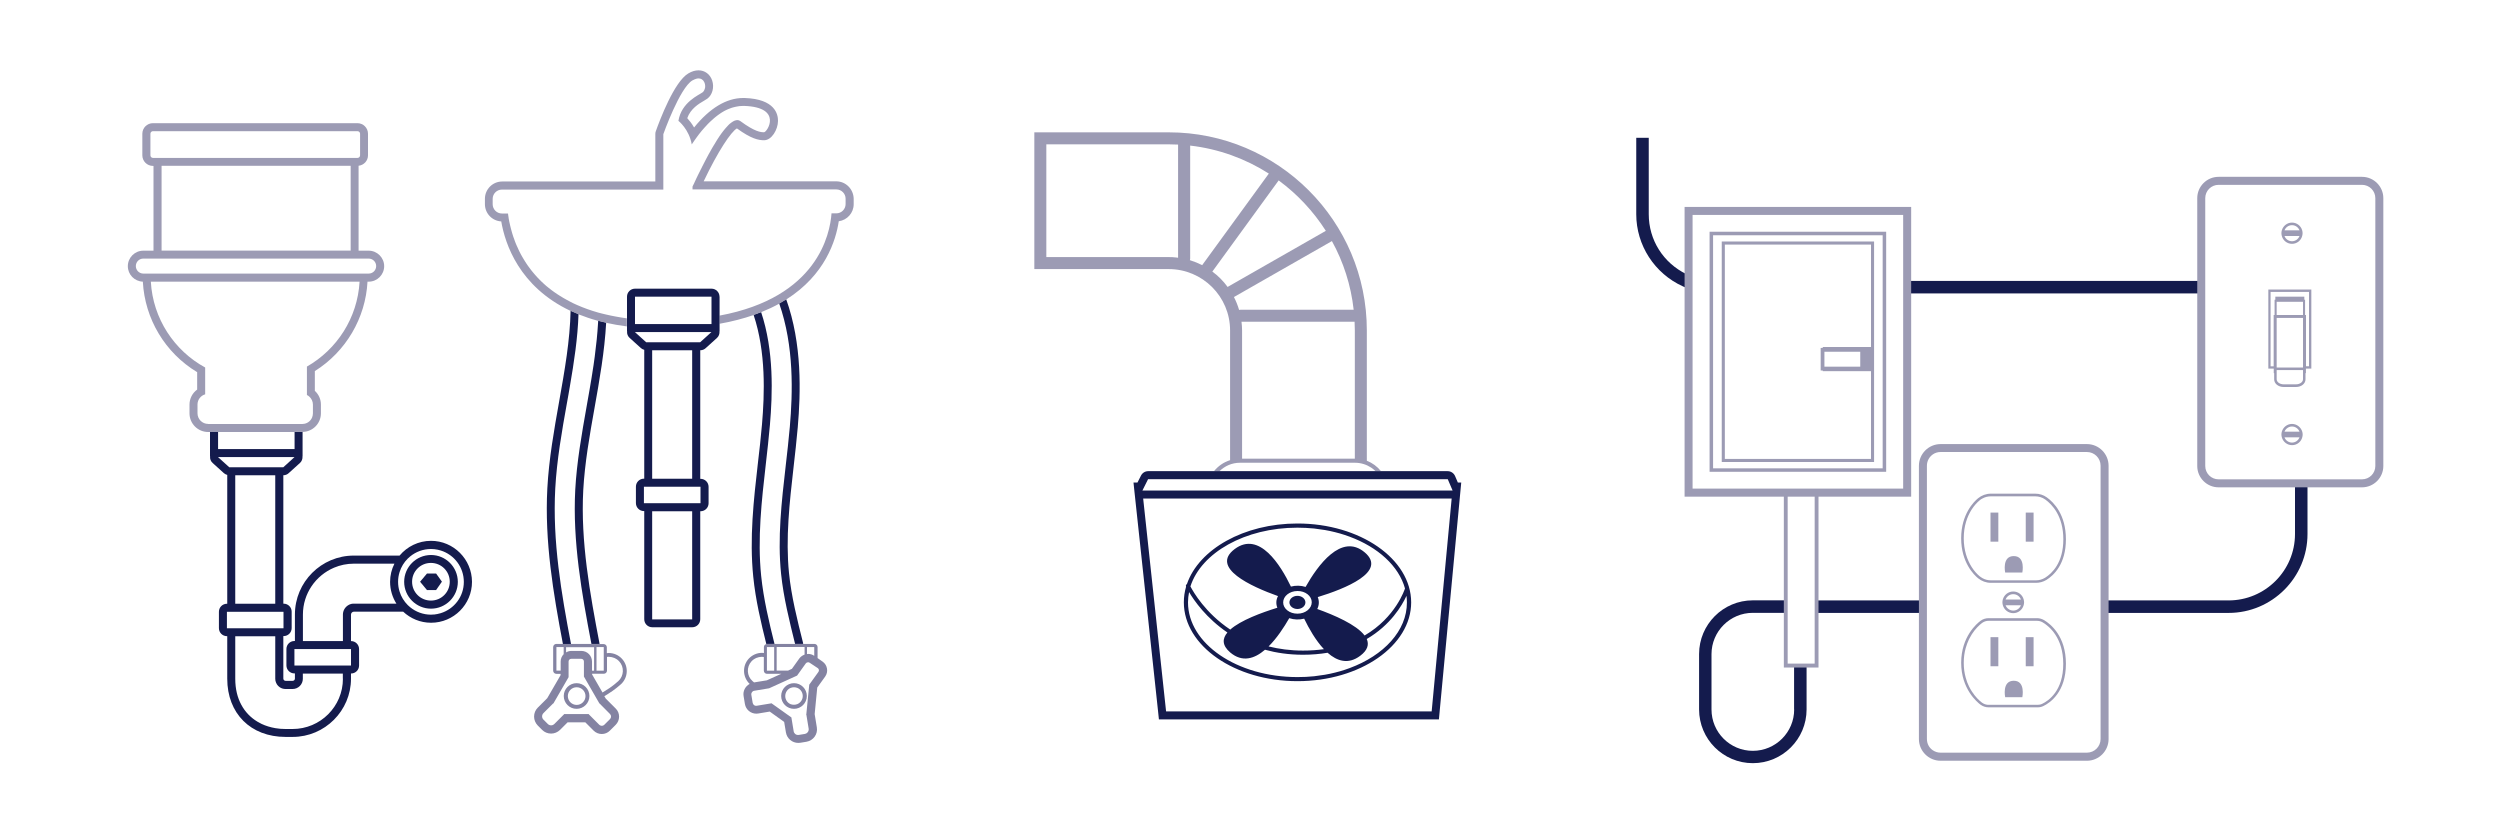 <?xml version="1.0" encoding="utf-8"?>
<!-- Generator: Adobe Illustrator 23.0.1, SVG Export Plug-In . SVG Version: 6.00 Build 0)  -->
<svg version="1.1" id="Layer_1" xmlns="http://www.w3.org/2000/svg" xmlns:xlink="http://www.w3.org/1999/xlink" x="0px" y="0px"
	 viewBox="0 0 300 100" style="enable-background:new 0 0 300 100;" xml:space="preserve">
<style type="text/css">
	.st0{fill:#141B4D;}
	.st1{fill:#8483A2;}
	.st2{fill:#9C9BB4;}
</style>
<g>
	<rect x="228.84" y="33.71" class="st0" width="35.32" height="1.5"/>
	<path class="st0" d="M197.85,25.71v-9.17h-1.5v9.17c0,3.71,2.19,7.11,5.59,8.65l0.71,0.32v-1.64l-0.28-0.14
		C199.58,31.54,197.85,28.79,197.85,25.71z"/>
	<path class="st0" d="M215.3,85.14c0,2.73-2.22,4.96-4.96,4.96s-4.96-2.22-4.96-4.96V78.5c0-2.73,2.22-4.96,4.96-4.96h3.92v-1.5
		h-3.92c-3.56,0-6.45,2.89-6.45,6.45v6.64c0,3.56,2.89,6.45,6.45,6.45s6.45-2.89,6.45-6.45v-5.32h-1.5V85.14z"/>
	<path class="st0" d="M275.4,57.98v6.1c0,4.4-3.58,7.97-7.97,7.97h-14.9v1.5h14.9c5.22,0,9.47-4.25,9.47-9.47v-6.1H275.4z"/>
	<rect x="217.91" y="72.05" class="st0" width="12.86" height="1.5"/>
</g>
<path class="st0" d="M73.28,78.84c0.05,0.01,0.09,0.01,0.14,0.02C73.37,78.85,73.33,78.84,73.28,78.84z"/>
<path class="st1" d="M72.08,87.07c0.04,0.01,0.09,0.03,0.13,0.03c0.05,0,0.11-0.01,0.16-0.03C72.28,87.11,72.17,87.11,72.08,87.07z"
	/>
<path class="st0" d="M73.93,79.07c0.03,0.02,0.07,0.04,0.1,0.06C74,79.1,73.97,79.09,73.93,79.07z"/>
<path class="st0" d="M73.61,78.92c0.04,0.01,0.09,0.03,0.13,0.04C73.7,78.94,73.65,78.93,73.61,78.92z"/>
<path class="st1" d="M66.34,87.01c0.07-0.03,0.13-0.07,0.18-0.12l1.17-1.17l-1.17,1.17C66.47,86.94,66.41,86.98,66.34,87.01z"/>
<path class="st0" d="M69.02,58.77c-0.33,6.19,0.78,12.44,1.94,18.5h0C69.8,71.21,68.69,64.96,69.02,58.77
	c0.18-3.31,0.78-6.7,1.36-9.97c0.12-0.66,0.24-1.33,0.35-1.99c-0.12,0.67-0.23,1.33-0.35,1.99C69.8,52.07,69.2,55.46,69.02,58.77z"
	/>
<path class="st1" d="M72.29,83.11c0.28-0.17,0.57-0.35,0.88-0.56C72.86,82.76,72.57,82.94,72.29,83.11L72.29,83.11z"/>
<path class="st0" d="M71.23,43.79c-0.15,1.01-0.31,2.02-0.49,3.02C70.91,45.81,71.08,44.8,71.23,43.79z"/>
<path class="st0" d="M73.09,78.82c-0.01,0-0.02,0-0.04,0c-0.05,0-0.09,0.01-0.14,0.01C72.97,78.82,73.03,78.82,73.09,78.82z"/>
<path class="st0" d="M51.72,73.76c0.14,0,0.27-0.01,0.4-0.02C51.99,73.76,51.85,73.76,51.72,73.76L51.72,73.76z"/>
<path class="st0" d="M33.57,82.47c0.2,0.13,0.43,0.21,0.69,0.21C34.01,82.68,33.77,82.6,33.57,82.47z"/>
<path class="st0" d="M33.13,81.93c0.06,0.15,0.15,0.28,0.26,0.39C33.28,82.21,33.19,82.07,33.13,81.93z"/>
<path class="st0" d="M51.72,65.86L51.72,65.86c0.14,0,0.27,0.01,0.4,0.02C51.99,65.87,51.85,65.86,51.72,65.86z"/>
<path class="st0" d="M52.12,65.88c0.27,0.03,0.52,0.08,0.77,0.16C52.65,65.96,52.39,65.91,52.12,65.88z"/>
<path class="st0" d="M52.89,73.58c-0.25,0.08-0.51,0.13-0.77,0.16C52.39,73.72,52.65,73.66,52.89,73.58z"/>
<path class="st0" d="M41.73,72.66c0.21-0.14,0.46-0.22,0.73-0.22h0C42.19,72.43,41.94,72.52,41.73,72.66z"/>
<path class="st1" d="M90.48,84.59c-0.03-0.02-0.05-0.05-0.07-0.08C90.43,84.54,90.46,84.57,90.48,84.59z"/>
<path class="st1" d="M95.31,87.93c-0.04-0.06-0.06-0.12-0.07-0.19C95.25,87.81,95.28,87.87,95.31,87.93z"/>
<path class="st1" d="M95.45,88.08c-0.04-0.03-0.06-0.06-0.09-0.1C95.38,88.01,95.41,88.05,95.45,88.08z"/>
<path class="st1" d="M90.62,84.66c-0.03-0.01-0.06-0.02-0.09-0.04C90.56,84.63,90.59,84.65,90.62,84.66z"/>
<path class="st1" d="M90.74,84.68c0.02,0,0.05,0,0.07-0.01c-0.04,0.01-0.09,0-0.13,0C90.71,84.67,90.72,84.68,90.74,84.68z"/>
<path class="st0" d="M91.42,78.81c-0.01,0-0.02,0-0.04,0c0.06,0,0.12,0,0.18,0.01C91.52,78.82,91.47,78.81,91.42,78.81z"/>
<path class="st1" d="M95.62,88.16c-0.04-0.01-0.07-0.03-0.11-0.05C95.55,88.13,95.58,88.15,95.62,88.16z"/>
<path class="st0" d="M91.06,78.86c0.05-0.01,0.09-0.01,0.14-0.02C91.15,78.84,91.1,78.85,91.06,78.86z"/>
<path class="st1" d="M95.78,88.19c0.03,0,0.06,0,0.09-0.01c-0.06,0.01-0.11,0-0.16-0.01C95.73,88.18,95.75,88.19,95.78,88.19z"/>
<path class="st1" d="M96.6,88.06c0.22-0.04,0.39-0.2,0.44-0.41C97,87.86,96.83,88.03,96.6,88.06z"/>
<polygon class="st0" points="174.21,59.82 171.8,85.37 174.21,59.82 "/>
<path class="st1" d="M90.38,84.47c-0.03-0.05-0.05-0.1-0.06-0.15C90.33,84.38,90.35,84.43,90.38,84.47z"/>
<path class="st0" d="M90.74,78.96c0.04-0.02,0.08-0.03,0.13-0.04C90.83,78.93,90.78,78.94,90.74,78.96z"/>
<path class="st0" d="M165.05,56.54L165.05,56.54c-0.15-0.15-0.32-0.29-0.5-0.41C164.73,56.25,164.9,56.39,165.05,56.54z"/>
<polygon class="st1" points="96.76,85.8 97.11,82.16 98.21,80.63 97.11,82.16 "/>
<polygon class="st0" points="173.9,57.9 173.73,57.5 173.9,57.9 "/>
<path class="st0" d="M90.45,79.13c0.03-0.02,0.07-0.04,0.1-0.06C90.51,79.09,90.48,79.1,90.45,79.13z"/>
<path class="st0" d="M75.17,38.16c0.02,0,0.04,0.01,0.07,0.01v0C75.21,38.17,75.19,38.17,75.17,38.16z"/>
<path class="st2" d="M148.79,55.53h13.81c0.72,0,1.39,0.22,1.95,0.59c0.18,0.12,0.35,0.26,0.5,0.41h0.66
	c-0.44-0.55-1.02-0.98-1.69-1.24V39.65c0-13.11-10.66-23.77-23.77-23.77h-14.69h-1.44v1.44v13.53v1.44h1.44h14.69
	c4.06,0,7.36,3.3,7.36,7.36v15.57c-0.77,0.24-1.44,0.71-1.94,1.33h0.66C146.97,55.92,147.83,55.53,148.79,55.53z M149.05,55.04
	V39.65c0-0.35-0.03-0.7-0.07-1.04h13.53c0.01,0,0.03,0,0.04,0c0.02,0.35,0.03,0.69,0.03,1.04v15.39H149.05z M162.44,37.17h-13.57
	c-0.06,0-0.12,0.01-0.18,0.02c-0.16-0.54-0.36-1.05-0.62-1.55c0,0,0.01,0,0.01,0l11.75-6.71C161.21,31.43,162.11,34.21,162.44,37.17
	z M140.25,30.85h-14.69V17.32h14.69c0.38,0,0.75,0.01,1.12,0.03v13.58c-0.07-0.01-0.15-0.03-0.22-0.03
	C140.86,30.86,140.56,30.85,140.25,30.85z M142.79,31.22c0.02-0.06,0.03-0.12,0.03-0.18V17.47c3.45,0.4,6.65,1.58,9.44,3.36
	l-7.95,10.92c-0.02,0.02-0.03,0.05-0.04,0.07C143.79,31.58,143.3,31.38,142.79,31.22z M145.48,32.59l7.96-10.94c0,0,0,0,0,0
	c2.24,1.65,4.16,3.7,5.66,6.05l-11.73,6.7c-0.02,0.01-0.03,0.02-0.05,0.04c-0.26-0.35-0.54-0.69-0.85-1
	C146.16,33.12,145.83,32.85,145.48,32.59z"/>
<path class="st0" d="M174.94,57.9l-0.33-0.77c-0.15-0.35-0.5-0.59-0.88-0.59h-8.01h-0.66h0h-18.71h-0.66h-7.91
	c-0.36,0-0.69,0.2-0.86,0.53l-0.42,0.83h-0.48l0.11,1.06l2.85,26.51l0.09,0.86h0.86h31.87h0.87l0.08-0.87l2.5-26.51l0,0c0,0,0,0,0,0
	l0.1-1.05H174.94z M173.73,57.5l0.17,0.4h0l0.41,0.96h-37.22l0.68-1.36H173.73z M171.8,85.37h-31.87l-2.75-25.55h37.02h0
	L171.8,85.37z"/>
<path class="st0" d="M155.69,62.82c-6.43,0-11.83,3.1-13.26,7.27c-0.11,0.06-0.16,0.2-0.1,0.31c0,0,0,0,0,0
	c-0.18,0.61-0.27,1.24-0.27,1.88c0,5.22,6.12,9.46,13.64,9.46c7.52,0,13.64-4.25,13.64-9.46C169.33,67.07,163.21,62.82,155.69,62.82
	z M155.69,63.32c0.68,0,1.35,0.04,2,0.1c0.44,0.05,0.86,0.11,1.28,0.18c0.42,0.07,0.83,0.16,1.23,0.26c0.4,0.1,0.8,0.21,1.18,0.34
	c0.19,0.06,0.38,0.13,0.57,0.2c3.41,1.26,5.91,3.53,6.65,6.22c0,0.01-0.01,0.01-0.01,0.02c-0.02,0.05-1.09,3.43-4.84,5.62
	c-0.99-1.31-3.67-2.46-5.68-3.18c0.23-0.46,0.25-0.96,0.06-1.43c3.27-1,8.38-3.04,5.64-5.36c-2.81-2.38-5.66,1.58-7.1,4.14
	c-0.56-0.18-1.19-0.19-1.76-0.04c-1.25-2.6-3.8-6.7-6.74-4.51c-3,2.24,1.98,4.51,5.19,5.65c-0.24,0.45-0.26,0.94-0.08,1.4
	c-1.88,0.58-4.39,1.5-5.65,2.62c-2.99-1.99-4.44-4.53-4.78-5.18C144.15,66.33,149.4,63.32,155.69,63.32z M155.69,70.92
	c0.95-0.01,1.72,0.6,1.72,1.35c0,0.75-0.76,1.37-1.71,1.37c-0.95,0.01-1.72-0.6-1.72-1.35C153.98,71.54,154.74,70.93,155.69,70.92z
	 M154.71,74.18c0.57,0.19,1.21,0.21,1.79,0.06c0.56,1.16,1.38,2.61,2.37,3.66c-0.78,0.11-1.61,0.17-2.51,0.17
	c-1.52,0-2.89-0.19-4.13-0.5C153.23,76.58,154.09,75.26,154.71,74.18z M161.96,80.17c-0.19,0.07-0.38,0.14-0.57,0.2
	c-0.38,0.13-0.78,0.24-1.18,0.34c-0.4,0.1-0.81,0.19-1.23,0.26c-0.42,0.07-0.85,0.13-1.28,0.18c-0.65,0.07-1.32,0.1-2,0.1
	c-7.26,0-13.14-4.01-13.14-8.97c0-0.42,0.05-0.83,0.13-1.23c0.61,1.04,2.07,3.13,4.6,4.85c-0.62,0.73-0.66,1.54,0.33,2.39
	c1.45,1.23,2.91,0.77,4.18-0.32c1.35,0.37,2.87,0.6,4.56,0.6c1.07,0,2.05-0.09,2.95-0.24c1.14,1.01,2.48,1.44,3.91,0.37
	c0.91-0.68,1.08-1.37,0.79-2.02c2.86-1.67,4.23-4.01,4.77-5.18c0.03,0.26,0.05,0.52,0.05,0.79
	C168.84,75.69,166.06,78.65,161.96,80.17z"/>
<ellipse class="st0" cx="155.69" cy="72.29" rx="0.96" ry="0.79"/>
<path class="st0" d="M92.94,77.27c-0.66-2.65-1.31-5.37-1.6-8.16c-0.46-4.52,0.06-9.05,0.56-13.44c0.17-1.53,0.36-3.12,0.49-4.67
	c0.32-3.75,0.5-8.9-1.06-13.56c-0.29,0.12-0.59,0.23-0.9,0.34c1.5,4.49,1.32,9.5,1.01,13.14c-0.13,1.53-0.31,3.11-0.49,4.63
	c-0.51,4.45-1.03,9.04-0.56,13.66c0.28,2.78,0.92,5.47,1.57,8.08c0.03-0.01,0.05-0.02,0.08-0.02H92.94z"/>
<path class="st0" d="M94.78,51.21c-0.14,1.58-0.32,3.18-0.5,4.73c-0.49,4.26-0.99,8.66-0.55,12.92c0.29,2.82,1,5.66,1.68,8.41h0.97
	c-0.01-0.05-0.01-0.1-0.02-0.15c-0.69-2.74-1.4-5.57-1.68-8.36c-0.42-4.15,0.07-8.5,0.55-12.71c0.18-1.56,0.36-3.17,0.5-4.76
	c0.36-4.19,0.54-10.01-1.39-15.39c-0.27,0.17-0.55,0.34-0.84,0.5C95.31,41.56,95.13,47.16,94.78,51.21z"/>
<path class="st0" d="M71.77,38.71c-0.08,1.36-0.22,2.72-0.4,4.07c-0.05,0.34-0.09,0.68-0.14,1.01c-0.15,1.01-0.31,2.02-0.49,3.02
	c-0.12,0.67-0.23,1.33-0.35,1.99c-0.58,3.27-1.18,6.66-1.36,9.97c-0.33,6.19,0.78,12.44,1.94,18.5h0.98
	c-1.16-6.06-2.29-12.31-1.96-18.45c0.18-3.25,0.77-6.61,1.35-9.85c0.6-3.36,1.21-6.79,1.4-10.26c-0.33-0.07-0.64-0.15-0.95-0.23
	C71.77,38.55,71.77,38.63,71.77,38.71z"/>
<path class="st0" d="M68.52,77.27c-1.16-6.07-2.23-12.31-1.89-18.63c0.19-3.46,0.8-6.92,1.4-10.26c0.06-0.33,0.12-0.67,0.18-1
	c0.06-0.33,0.12-0.66,0.17-0.99c0.51-2.96,0.95-5.84,1.04-8.7c-0.33-0.13-0.65-0.27-0.95-0.41c-0.07,3.57-0.71,7.18-1.38,10.94
	c-0.6,3.38-1.22,6.86-1.41,10.38c-0.34,6.37,0.72,12.62,1.87,18.68H68.52z"/>
<path class="st1" d="M70.96,77.27h-2.44h-0.98h-0.78c-0.21,0-0.38,0.17-0.38,0.38v2.83c0,0.21,0.17,0.38,0.38,0.38h0.51v0.16
	l-1.6,2.76l-1.14,1.14c-0.28,0.28-0.44,0.66-0.44,1.07c0,0.4,0.16,0.78,0.44,1.07l0.53,0.53c0.28,0.28,0.66,0.44,1.07,0.44
	c0.4,0,0.78-0.16,1.07-0.44l0.91-0.91h2.13l0.99,0.99c0.26,0.26,0.61,0.41,0.98,0.41c0.37,0,0.72-0.14,0.98-0.41l0.69-0.69
	c0.26-0.26,0.41-0.61,0.41-0.98c0-0.37-0.14-0.72-0.41-0.98l-1.19-1.19l-0.17-0.29c0.61-0.36,1.3-0.81,1.99-1.43
	c0.88-0.8,0.94-2.17,0.13-3.05c-0.41-0.45-0.99-0.7-1.59-0.7h0c-0.08,0-0.15,0.01-0.23,0.02v-0.71c0-0.21-0.17-0.38-0.38-0.38h-0.51
	H70.96L70.96,77.27z M71.29,80.48h-0.25v-1.09c0-0.71-0.57-1.28-1.28-1.28h-1.2c-0.23,0-0.45,0.07-0.63,0.18v-0.63h3.36V80.48z
	 M66.77,80.48v-2.83h0.87v0.85c-0.22,0.23-0.36,0.54-0.36,0.88v1.09H66.77z M73.2,85.68c0.17,0.17,0.17,0.44,0,0.61l-0.69,0.69
	c-0.04,0.04-0.09,0.07-0.14,0.09c-0.05,0.02-0.11,0.03-0.16,0.03c-0.04,0-0.09-0.01-0.13-0.03c-0.06-0.02-0.12-0.05-0.17-0.1
	l-1.26-1.26l0.01-0.02h-2.98l0.01,0.02l-1.17,1.17c-0.05,0.05-0.12,0.09-0.18,0.12c-0.07,0.03-0.14,0.04-0.21,0.04
	c-0.14,0-0.28-0.05-0.39-0.16l-0.53-0.53c-0.21-0.21-0.21-0.56,0-0.77l1.17-1.17l0.02,0.02l1.83-3.17v-1.88
	c0-0.18,0.14-0.32,0.32-0.32h1.2c0.18,0,0.32,0.14,0.32,0.32v1.81l1.86,3.23l0.01-0.01L73.2,85.68z M73.09,78.82
	c0.06,0,0.13,0.01,0.19,0.02c0.05,0.01,0.09,0.01,0.14,0.02c0.06,0.01,0.13,0.04,0.19,0.06c0.04,0.01,0.09,0.03,0.13,0.04
	c0.07,0.03,0.13,0.07,0.2,0.11c0.03,0.02,0.07,0.04,0.1,0.06c0.09,0.07,0.18,0.14,0.26,0.23c0.63,0.68,0.58,1.75-0.1,2.37
	c-0.34,0.31-0.69,0.58-1.02,0.81c-0.31,0.21-0.6,0.39-0.88,0.56l0,0l-1.25-2.17v-0.08h1.41c0.21,0,0.38-0.17,0.38-0.38v-1.64
	c0.03,0,0.06-0.01,0.09-0.01c0.05,0,0.09-0.01,0.14-0.01C73.07,78.81,73.08,78.82,73.09,78.82z M72.45,77.65v2.83h-0.87v-2.83H72.45
	z"/>
<path class="st1" d="M70.73,83.52c0-0.85-0.69-1.54-1.54-1.54c-0.85,0-1.54,0.69-1.54,1.54c0,0.85,0.69,1.54,1.54,1.54
	C70.04,85.06,70.73,84.37,70.73,83.52z M69.2,82.47c0.58,0,1.06,0.47,1.06,1.06c0,0.58-0.47,1.06-1.06,1.06
	c-0.58,0-1.06-0.47-1.06-1.06C68.14,82.94,68.61,82.47,69.2,82.47z"/>
<path class="st1" d="M92.94,77.27h-0.9c-0.03,0-0.05,0.01-0.08,0.02c-0.17,0.04-0.29,0.18-0.29,0.36v0.71
	c-0.08-0.01-0.15-0.02-0.23-0.02c-0.6,0-1.18,0.26-1.59,0.7c-0.8,0.87-0.74,2.22,0.11,3.03c-0.51,0.27-0.83,0.85-0.73,1.45
	l0.16,0.96c0.11,0.67,0.69,1.16,1.37,1.16c0.08,0,0.15-0.01,0.23-0.02l1.38-0.23l1.73,1.24l0.21,1.26c0.12,0.73,0.75,1.26,1.49,1.26
	c0.08,0,0.17-0.01,0.25-0.02l0.73-0.12c0.82-0.14,1.38-0.91,1.24-1.73l-0.26-1.59l0.31-3.18l0.95-1.32c0.2-0.28,0.28-0.62,0.22-0.96
	c-0.06-0.34-0.24-0.63-0.52-0.83l-0.61-0.43v-1.32c0-0.21-0.17-0.38-0.38-0.38h-1.33h-0.97H92.94z M96.55,77.65v0.9
	c-0.24,0.09-0.46,0.24-0.62,0.45l-0.9,1.26l-0.46,0.21h-1.37v-2.83H96.55z M92.03,77.65h0.87v2.83h-0.87V77.65z M90.18,79.36
	c0.08-0.09,0.17-0.16,0.26-0.23c0.03-0.02,0.07-0.04,0.1-0.06c0.06-0.04,0.13-0.08,0.2-0.11c0.04-0.02,0.08-0.03,0.13-0.04
	c0.06-0.02,0.13-0.05,0.19-0.06c0.05-0.01,0.09-0.01,0.14-0.02c0.06-0.01,0.13-0.02,0.19-0.02c0.01,0,0.02,0,0.04,0
	c0.05,0,0.09,0.01,0.14,0.01c0.03,0,0.06,0,0.09,0.01v1.64c0,0.21,0.17,0.38,0.38,0.38h1.71l-1.73,0.78l-1.53,0.25
	c-0.06-0.05-0.13-0.1-0.19-0.16C89.6,81.11,89.56,80.04,90.18,79.36z M98.14,80.18c0.14,0.1,0.18,0.3,0.07,0.45l-1.1,1.53
	l-0.36,3.64l0.02,0l0.27,1.64c0.01,0.07,0.01,0.15-0.01,0.22c-0.05,0.21-0.22,0.37-0.44,0.41l-0.73,0.12
	c-0.03,0.01-0.06,0.01-0.09,0.01c-0.03,0-0.05-0.01-0.07-0.01c-0.03,0-0.06-0.01-0.08-0.01c-0.04-0.01-0.07-0.03-0.11-0.05
	c-0.02-0.01-0.05-0.02-0.07-0.04c-0.04-0.03-0.06-0.06-0.09-0.1c-0.01-0.02-0.03-0.03-0.04-0.05c-0.04-0.06-0.06-0.12-0.07-0.19
	l-0.27-1.64l0.02,0l-2.43-1.73l0,0.02l-1.75,0.29c-0.02,0-0.05,0.01-0.07,0.01c-0.02,0-0.04-0.01-0.06-0.01
	c-0.02,0-0.04-0.01-0.06-0.01c-0.03-0.01-0.06-0.02-0.09-0.04c-0.02-0.01-0.04-0.02-0.05-0.03c-0.03-0.02-0.05-0.05-0.07-0.08
	c-0.01-0.01-0.02-0.02-0.03-0.04c-0.03-0.05-0.05-0.1-0.06-0.15c0,0,0,0,0,0l-0.16-0.96c-0.04-0.23,0.12-0.46,0.35-0.49l1.75-0.29
	l0,0.01l3.39-1.54l1.05-1.47c0.03-0.04,0.07-0.07,0.11-0.09c0.01,0,0.01,0,0.02-0.01v0c0.04-0.02,0.09-0.03,0.14-0.03
	c0.06,0,0.13,0.02,0.19,0.06L98.14,80.18z M97.71,77.65v1.05c-0.22-0.15-0.47-0.23-0.73-0.23c-0.05,0-0.09,0.01-0.14,0.02v-0.84
	H97.71z"/>
<path class="st1" d="M96.82,83.52c0-0.85-0.69-1.54-1.54-1.54c-0.85,0-1.54,0.69-1.54,1.54c0,0.85,0.69,1.54,1.54,1.54
	C96.13,85.06,96.82,84.37,96.82,83.52z M94.87,82.55c0.13-0.05,0.27-0.08,0.41-0.08s0.28,0.03,0.41,0.08
	c0.38,0.16,0.64,0.54,0.64,0.97c0,0.44-0.27,0.81-0.64,0.97c-0.13,0.05-0.27,0.08-0.41,0.08S95,84.55,94.87,84.5
	c-0.38-0.16-0.64-0.54-0.64-0.97C94.23,83.09,94.49,82.71,94.87,82.55z"/>
<path class="st2" d="M100.35,21.76H84.44c1.71-3.6,3.29-5.96,3.99-6.35c1.72,1.25,2.59,1.42,3.26,1.42c0.91,0,1.66-1.27,1.67-2.32
	c0.01-0.79-0.35-2.63-4.01-2.75c-0.06,0-0.11,0-0.17,0c-2,0-4.02,1.22-5.89,3.54c-0.27-0.48-0.58-0.86-0.82-1.12
	c0.39-1.14,1.42-1.75,2.01-2.09c0.16-0.1,0.29-0.17,0.4-0.25c0.61-0.45,0.85-1.37,0.58-2.18c-0.25-0.75-0.88-1.22-1.64-1.22
	c-0.39,0-0.8,0.12-1.22,0.37c-1.69,0.99-3.42,5.58-3.91,6.96c-0.04,0.1-0.05,0.21-0.05,0.32v2.11v3.58H60.26
	c-1.14,0-2.07,0.93-2.07,2.07v0.65c0,1.11,0.87,2.01,1.96,2.07c0.46,2.7,2.16,7.83,8.3,10.73c0.31,0.14,0.62,0.28,0.95,0.41
	c0.73,0.29,1.52,0.56,2.36,0.79c0.31,0.08,0.63,0.16,0.95,0.23c0.79,0.18,1.62,0.32,2.51,0.44v-0.97c-0.02,0-0.04-0.01-0.07-0.01
	c-0.2-0.03-0.4-0.06-0.6-0.09c-0.21-0.03-0.43-0.07-0.63-0.11c-0.19-0.04-0.38-0.07-0.57-0.11c-0.2-0.04-0.4-0.08-0.59-0.13
	c-0.18-0.04-0.36-0.09-0.54-0.13c-0.14-0.04-0.29-0.07-0.43-0.11l0,0c-0.92-0.26-1.77-0.57-2.54-0.91c-0.15-0.07-0.3-0.13-0.44-0.2
	c-0.14-0.07-0.28-0.14-0.41-0.21c-0.14-0.07-0.28-0.14-0.41-0.22c-0.13-0.07-0.26-0.15-0.39-0.22c-0.13-0.08-0.25-0.15-0.38-0.23
	c-0.12-0.08-0.24-0.15-0.36-0.23c-0.12-0.08-0.23-0.16-0.35-0.24c-0.11-0.08-0.22-0.16-0.33-0.24c-0.11-0.08-0.22-0.17-0.32-0.25
	c-0.1-0.08-0.21-0.17-0.31-0.25c-0.1-0.09-0.2-0.17-0.29-0.26c-0.1-0.09-0.19-0.17-0.28-0.26c-0.09-0.09-0.18-0.18-0.27-0.27
	c-0.09-0.09-0.17-0.18-0.26-0.27c-0.08-0.09-0.16-0.18-0.24-0.27c-0.08-0.09-0.16-0.18-0.23-0.27c-0.08-0.09-0.15-0.18-0.22-0.27
	c-0.07-0.09-0.14-0.18-0.21-0.28c-0.07-0.09-0.13-0.18-0.2-0.27c-0.06-0.09-0.13-0.18-0.19-0.28c-0.06-0.09-0.12-0.18-0.18-0.28
	c-0.06-0.09-0.12-0.18-0.17-0.28c-0.05-0.09-0.11-0.18-0.16-0.27c-0.05-0.09-0.1-0.18-0.15-0.27c-0.05-0.09-0.09-0.18-0.14-0.27
	c-0.05-0.09-0.09-0.18-0.13-0.27c-0.04-0.09-0.08-0.18-0.12-0.27c-0.04-0.09-0.08-0.18-0.12-0.26c-0.04-0.09-0.07-0.18-0.11-0.26
	c-0.03-0.09-0.07-0.17-0.1-0.26c-0.03-0.09-0.06-0.17-0.09-0.26c-0.03-0.08-0.06-0.16-0.09-0.24c-0.03-0.09-0.05-0.17-0.08-0.25
	c-0.02-0.08-0.05-0.15-0.07-0.23c-0.02-0.08-0.05-0.16-0.07-0.25c-0.02-0.07-0.04-0.15-0.06-0.22c-0.02-0.08-0.04-0.16-0.06-0.24
	c-0.02-0.07-0.03-0.13-0.05-0.2c-0.02-0.08-0.03-0.15-0.05-0.23c-0.01-0.06-0.02-0.12-0.04-0.17c-0.01-0.08-0.03-0.15-0.04-0.22
	c-0.01-0.05-0.02-0.1-0.03-0.15c-0.01-0.08-0.02-0.15-0.03-0.22c-0.01-0.04-0.01-0.08-0.02-0.12c-0.01-0.11-0.03-0.21-0.04-0.3
	h-0.73c-0.61,0-1.11-0.5-1.11-1.11v-0.65c0-0.61,0.5-1.11,1.11-1.11H79.6v-4.54v-2.11c0,0,1.97-5.56,3.49-6.45
	c0.09-0.05,0.17-0.09,0.25-0.12c0.02-0.01,0.05-0.02,0.07-0.03c0.06-0.02,0.11-0.04,0.16-0.05c0.02-0.01,0.04-0.01,0.06-0.02
	c0.06-0.01,0.12-0.02,0.17-0.02c0.01,0,0.01,0,0.02,0c0,0,0,0,0,0c0.06,0,0.12,0.01,0.17,0.02c0.02,0,0.03,0.01,0.05,0.01
	c0.04,0.01,0.07,0.02,0.11,0.04c0.02,0.01,0.03,0.02,0.05,0.03c0.03,0.02,0.06,0.04,0.08,0.06c0.01,0.01,0.03,0.02,0.04,0.03
	c0.03,0.03,0.05,0.05,0.08,0.08c0.01,0.01,0.02,0.02,0.02,0.03c0.03,0.04,0.06,0.08,0.08,0.13c0.01,0.01,0.01,0.03,0.02,0.04
	c0.02,0.04,0.03,0.07,0.04,0.11c0.01,0.02,0.01,0.04,0.02,0.05c0.01,0.03,0.02,0.07,0.02,0.1c0,0.02,0.01,0.04,0.01,0.06
	c0,0.04,0.01,0.08,0.01,0.11c0,0.02,0,0.03,0,0.05c0,0.05,0,0.11-0.01,0.16c0,0.01,0,0.02-0.01,0.03c-0.01,0.04-0.02,0.08-0.03,0.12
	c0,0.02-0.01,0.03-0.02,0.05c-0.01,0.03-0.02,0.06-0.04,0.09c-0.01,0.02-0.02,0.03-0.02,0.05c-0.02,0.03-0.03,0.06-0.05,0.08
	c-0.01,0.01-0.02,0.03-0.03,0.04c-0.03,0.04-0.06,0.07-0.1,0.1c-0.43,0.32-2.54,1.18-2.9,3.42c0,0,1.28,1,1.6,2.83
	c0.09-0.14,0.18-0.27,0.28-0.41c0.03-0.04,0.06-0.09,0.09-0.13c0.07-0.09,0.13-0.19,0.2-0.28c0.04-0.05,0.07-0.1,0.11-0.15
	c0.07-0.09,0.13-0.18,0.2-0.27c0.04-0.05,0.08-0.1,0.13-0.16c0.07-0.08,0.13-0.17,0.2-0.25c0.04-0.05,0.09-0.11,0.14-0.16
	c0.07-0.08,0.14-0.16,0.21-0.24c0.05-0.05,0.1-0.1,0.15-0.16c0.07-0.08,0.14-0.15,0.21-0.23c0.05-0.05,0.1-0.1,0.15-0.15
	c0.07-0.07,0.14-0.14,0.22-0.21c0.05-0.05,0.11-0.1,0.17-0.15c0.07-0.07,0.15-0.13,0.22-0.2c0.06-0.05,0.12-0.09,0.17-0.14
	c0.08-0.06,0.15-0.12,0.23-0.18c0.06-0.05,0.12-0.09,0.18-0.13c0.08-0.05,0.15-0.11,0.23-0.16c0.06-0.04,0.13-0.08,0.19-0.12
	c0.08-0.05,0.16-0.09,0.24-0.14c0.07-0.04,0.13-0.07,0.2-0.1c0.08-0.04,0.16-0.08,0.24-0.11c0.07-0.03,0.14-0.06,0.21-0.08
	c0.08-0.03,0.16-0.06,0.24-0.09c0.07-0.02,0.14-0.04,0.22-0.06c0.08-0.02,0.16-0.05,0.25-0.06c0.07-0.02,0.15-0.03,0.22-0.04
	c0.08-0.01,0.17-0.03,0.25-0.04c0.08-0.01,0.15-0.01,0.23-0.01c0.06,0,0.12-0.01,0.18-0.01c0.05,0,0.09,0,0.14,0
	c4.66,0.16,2.76,3.16,2.37,3.16c-0.39,0-1.09-0.05-2.84-1.34c-0.05-0.04-0.11-0.07-0.17-0.09c-0.02-0.01-0.04-0.01-0.06-0.01
	c-0.04-0.01-0.08-0.02-0.12-0.02c-0.01,0-0.01,0-0.02,0c-0.02,0-0.05,0.01-0.07,0.01c-0.02,0-0.05,0-0.07,0.01
	c-0.04,0.01-0.07,0.02-0.11,0.03c-0.02,0.01-0.05,0.01-0.07,0.02c-0.04,0.02-0.08,0.04-0.12,0.06c-0.02,0.01-0.04,0.02-0.06,0.03
	c-0.12,0.07-0.25,0.17-0.39,0.28c-0.02,0.02-0.04,0.04-0.07,0.06c-0.04,0.04-0.09,0.08-0.13,0.13c-0.03,0.03-0.05,0.06-0.08,0.09
	c-0.04,0.04-0.08,0.09-0.12,0.13c-0.03,0.03-0.06,0.07-0.09,0.1c-0.04,0.05-0.08,0.09-0.12,0.14c-0.03,0.04-0.06,0.08-0.09,0.11
	c-0.04,0.05-0.08,0.1-0.12,0.15c-0.03,0.04-0.06,0.08-0.09,0.12c-0.04,0.05-0.08,0.11-0.12,0.16c-0.03,0.04-0.06,0.09-0.09,0.13
	c-0.04,0.06-0.08,0.11-0.12,0.17c-0.03,0.04-0.06,0.09-0.09,0.14c-0.04,0.06-0.08,0.12-0.12,0.18c-0.03,0.05-0.06,0.09-0.09,0.14
	C86,16.87,85.96,16.93,85.92,17c-0.03,0.05-0.06,0.1-0.09,0.15c-0.04,0.07-0.08,0.13-0.12,0.2c-0.03,0.05-0.06,0.09-0.09,0.14
	c-0.04,0.07-0.09,0.14-0.13,0.22c-0.03,0.05-0.05,0.09-0.08,0.14c-0.04,0.08-0.09,0.15-0.13,0.23c-0.02,0.04-0.05,0.09-0.07,0.13
	c-0.07,0.12-0.13,0.23-0.2,0.35c0,0.01-0.01,0.01-0.01,0.02c-0.06,0.11-0.12,0.23-0.18,0.34c-0.02,0.04-0.05,0.09-0.07,0.13
	c-0.04,0.08-0.08,0.15-0.12,0.23c-0.02,0.05-0.05,0.09-0.07,0.14c-0.04,0.07-0.07,0.14-0.11,0.21c-0.03,0.05-0.05,0.1-0.08,0.16
	c-0.03,0.06-0.07,0.13-0.1,0.19c-0.03,0.05-0.05,0.1-0.07,0.15c-0.03,0.06-0.06,0.13-0.1,0.19c-0.02,0.05-0.05,0.09-0.07,0.14
	c-0.03,0.06-0.06,0.12-0.09,0.18c-0.02,0.05-0.05,0.09-0.07,0.14c-0.03,0.05-0.05,0.11-0.08,0.16c-0.02,0.05-0.05,0.09-0.07,0.14
	c-0.03,0.05-0.05,0.1-0.07,0.15c-0.02,0.04-0.04,0.08-0.06,0.12c-0.02,0.05-0.05,0.1-0.07,0.15c-0.02,0.04-0.03,0.07-0.05,0.11
	c-0.02,0.05-0.05,0.1-0.07,0.15c-0.01,0.03-0.03,0.06-0.04,0.08c-0.02,0.05-0.04,0.09-0.06,0.14c-0.01,0.03-0.03,0.06-0.04,0.08
	c-0.02,0.04-0.03,0.07-0.05,0.1c-0.01,0.03-0.03,0.06-0.04,0.08c-0.03,0.05-0.05,0.11-0.07,0.15v0.34h17.26
	c0.61,0,1.11,0.5,1.11,1.11v0.65c0,0.61-0.5,1.11-1.11,1.11h-0.58c-0.18,2.51-1.69,10.09-13.43,12.27v0.98
	c1.52-0.27,2.87-0.63,4.09-1.05c0.31-0.11,0.61-0.22,0.9-0.34c0.79-0.32,1.52-0.66,2.18-1.03c0.29-0.16,0.57-0.33,0.84-0.5
	c4.66-2.95,5.94-7.06,6.29-9.38c1.01-0.14,1.79-1,1.79-2.05v-0.65C102.42,22.69,101.49,21.76,100.35,21.76z"/>
<path class="st0" d="M86.34,35.6c0-0.53-0.43-0.96-0.96-0.96h-9.18c-0.53,0-0.96,0.43-0.96,0.96v2.57v0v0.97v0.56
	c0,0.02,0.01,0.04,0.01,0.06c-0.03,0.29,0.08,0.59,0.31,0.79l1.35,1.22c0.12,0.1,0.25,0.17,0.4,0.21v15.46h-0.04
	c-0.53,0-0.96,0.43-0.96,0.96v1.97c0,0.53,0.43,0.96,0.96,0.96h0.04v12.98c0,0.53,0.43,0.96,0.96,0.96h4.8
	c0.53,0,0.96-0.43,0.96-0.96V61.35h0.04c0.53,0,0.96-0.43,0.96-0.96v-1.97c0-0.53-0.43-0.96-0.96-0.96h-0.04V42.03h0.01
	c0.24,0,0.47-0.09,0.64-0.25l1.35-1.22c0.23-0.2,0.33-0.5,0.31-0.79c0-0.02,0.01-0.04,0.01-0.06v-0.87v-0.98V35.6z M85.38,35.6v3.29
	h-9.18V35.6H85.38z M83.06,74.33h-4.8V61.35h4.8V74.33z M84.06,58.41v1.97h-6.79v-1.97H84.06z M83.06,57.45h-4.8V42.03h4.8V57.45z
	 M77.54,41.07l-1.35-1.22h9.18l-1.35,1.22H77.54z"/>
<path class="st0" d="M51.72,64.9c-1.51,0-2.87,0.69-3.77,1.77h-5.49c-3.9,0-7.07,3.17-7.07,7.07v3.18h-0.06
	c-0.53,0-0.96,0.43-0.96,0.96v1.97c0,0.53,0.43,0.96,0.96,0.96h0.06v0.62c0,0.15-0.12,0.27-0.27,0.27h-0.85
	c-0.15,0-0.27-0.12-0.27-0.27v-5.1h0.04c0.53,0,0.96-0.43,0.96-0.96v-1.97c0-0.53-0.43-0.96-0.96-0.96h-0.04V57.03H34
	c0.24,0,0.47-0.09,0.64-0.25l1.35-1.22c0.23-0.2,0.33-0.5,0.31-0.79c0-0.02,0.01-0.04,0.01-0.06v-2.88c-0.01,0-0.02,0-0.02,0h-0.94
	v2.06h-9.18v-2.06H25.2v2.88c0,0.02,0.01,0.04,0.01,0.06c-0.03,0.29,0.08,0.59,0.31,0.79l1.35,1.22c0.12,0.1,0.25,0.17,0.4,0.21
	v15.46h-0.04c-0.53,0-0.96,0.43-0.96,0.96v1.97c0,0.53,0.43,0.96,0.96,0.96h0.04v5.1c0,4.18,2.81,6.99,7,6.99h0.85
	c3.86,0,7-3.14,7-6.99v-0.62h0.01c0.53,0,0.96-0.43,0.96-0.96v-1.97c0-0.53-0.43-0.96-0.96-0.96h-0.01v-3.18
	c0-0.19,0.16-0.35,0.35-0.35h5.91c0.88,0.82,2.05,1.33,3.35,1.33c2.71,0,4.91-2.2,4.91-4.91C56.63,67.11,54.43,64.9,51.72,64.9z
	 M27.51,56.07l-1.35-1.22h9.18L34,56.07H27.51z M28.23,57.03h4.8v15.42h-4.8V57.03z M27.23,75.39v-1.97h6.79v1.97H27.23z
	 M41.15,81.45c0,3.33-2.71,6.03-6.04,6.03h-0.85c-0.42,0-0.82-0.03-1.21-0.1c-0.59-0.1-1.15-0.27-1.66-0.51
	c-0.17-0.08-0.34-0.17-0.5-0.27c-0.8-0.48-1.47-1.16-1.93-2.02c-0.47-0.86-0.73-1.91-0.73-3.13v-5.1h4.8v5.1
	c0,0.17,0.03,0.33,0.1,0.48c0.06,0.15,0.15,0.28,0.26,0.39c0.06,0.06,0.12,0.11,0.18,0.15c0.2,0.13,0.43,0.21,0.69,0.21h0.85
	c0.68,0,1.23-0.55,1.23-1.23v-0.62h4.8V81.45z M42.12,77.89v1.97h-6.79v-1.97H42.12z M41.73,72.66c-0.35,0.24-0.58,0.64-0.58,1.09
	v3.18h-4.8v-3.18c0-2.53,1.54-4.7,3.74-5.63c0.73-0.31,1.53-0.48,2.38-0.48h4.86c-0.33,0.66-0.52,1.4-0.52,2.18
	c0,0.96,0.28,1.86,0.76,2.62h-5.11C42.19,72.43,41.94,72.52,41.73,72.66z M52.89,73.58c-0.25,0.08-0.51,0.13-0.77,0.16
	c-0.13,0.01-0.27,0.02-0.4,0.02l0,0c-0.95,0-1.83-0.34-2.51-0.9c-0.1-0.08-0.19-0.17-0.28-0.25c-0.45-0.45-0.79-1-0.98-1.62
	c-0.12-0.37-0.18-0.77-0.18-1.17s0.06-0.8,0.18-1.17c0.19-0.62,0.53-1.17,0.98-1.62c0.09-0.09,0.18-0.17,0.28-0.25
	c0.68-0.56,1.56-0.9,2.51-0.9l0,0c0.14,0,0.27,0.01,0.4,0.02c0.27,0.03,0.52,0.08,0.77,0.16c1.61,0.5,2.77,2,2.77,3.77
	S54.5,73.08,52.89,73.58z"/>
<path class="st0" d="M51.72,66.6c-1.77,0-3.22,1.44-3.22,3.22c0,1.77,1.44,3.22,3.22,3.22c1.77,0,3.22-1.44,3.22-3.22
	C54.93,68.04,53.49,66.6,51.72,66.6z M53.31,71.41c-0.41,0.41-0.97,0.66-1.6,0.66c-0.62,0-1.19-0.25-1.6-0.66
	c-0.41-0.41-0.66-0.97-0.66-1.6s0.25-1.19,0.66-1.6c0.41-0.41,0.97-0.66,1.6-0.66c0.62,0,1.19,0.25,1.6,0.66
	c0.41,0.41,0.66,0.97,0.66,1.6S53.72,71,53.31,71.41z"/>
<g>
	<polygon class="st0" points="52.33,68.82 51.24,68.82 50.41,69.81 51.24,70.81 52.33,70.81 53.03,69.8 	"/>
</g>
<path class="st2" d="M35.34,51.83h0.94c0.01,0,0.02,0,0.02,0c1.22-0.01,2.21-1.01,2.21-2.23v-1.05c0-0.64-0.27-1.23-0.73-1.65v-2.37
	c3.72-2.33,6.09-6.36,6.32-10.73h0.14c1.03,0,1.86-0.84,1.86-1.86s-0.84-1.86-1.86-1.86h-1.21V19.89c0.64-0.07,1.13-0.6,1.13-1.25
	v-2.59c0-0.7-0.57-1.27-1.27-1.27H18.35c-0.7,0-1.27,0.57-1.27,1.27v2.59c0,0.7,0.57,1.27,1.27,1.27h0.07v10.17H17.2
	c-1.03,0-1.86,0.84-1.86,1.86c0,1.01,0.8,1.82,1.8,1.86c0.24,4.47,2.67,8.54,6.52,10.86v2.09c-0.57,0.41-0.92,1.08-0.92,1.8v1.05
	c0,1.23,1,2.24,2.24,2.24h0.22h0.96H35.34z M18.05,18.64v-2.59c0-0.17,0.14-0.31,0.31-0.31H42.9c0.17,0,0.31,0.14,0.31,0.31v2.59
	c0,0.17-0.14,0.31-0.31,0.31H18.35C18.18,18.94,18.05,18.81,18.05,18.64z M19.39,19.9h22.69h0v10.17h0H19.39V19.9z M16.3,31.93
	c0-0.5,0.4-0.9,0.9-0.9h27.04c0.5,0,0.9,0.4,0.9,0.9c0,0.5-0.4,0.9-0.9,0.9H17.2C16.71,32.83,16.3,32.43,16.3,31.93z M24.98,50.87
	c-0.71,0-1.28-0.57-1.28-1.28v-1.05c0-0.58,0.39-1.07,0.92-1.22v-3.22c-3.7-2.02-6.27-5.85-6.52-10.3h25.05
	c-0.25,4.37-2.73,8.14-6.32,10.19v3.41c0.11,0.05,0.21,0.12,0.29,0.2c0.26,0.23,0.43,0.57,0.43,0.95v1.05c0,0.18-0.04,0.34-0.1,0.5
	c-0.16,0.38-0.5,0.67-0.92,0.75c-0.08,0.02-0.17,0.03-0.26,0.03H24.98z"/>
<path class="st2" d="M253.03,55.89c0-1.43-1.17-2.6-2.6-2.6h-17.56c-1.43,0-2.6,1.17-2.6,2.6v16.66v0.5v15.64
	c0,1.43,1.17,2.6,2.6,2.6h17.56c1.43,0,2.6-1.17,2.6-2.6V73.05v-0.5V55.89z M252.07,88.68c0,0.9-0.73,1.64-1.64,1.64h-17.56
	c-0.34,0-0.65-0.1-0.92-0.28c-0.44-0.29-0.72-0.79-0.72-1.36v-32.8c0-0.57,0.29-1.06,0.72-1.36c0.26-0.18,0.58-0.28,0.92-0.28h17.56
	c0.9,0,1.64,0.73,1.64,1.64V88.68z"/>
<path class="st2" d="M237.37,69.39c0.43,0.35,0.97,0.55,1.53,0.55h5.41c0.45,0,0.88-0.12,1.26-0.35c0.87-0.54,2.34-1.89,2.34-4.87
	c0-2.95-1.44-4.43-2.3-5.04c-0.4-0.29-0.88-0.44-1.38-0.44h-5.33c-0.56,0-1.1,0.2-1.53,0.55c-0.48,0.39-2.03,1.9-2.03,4.8
	C235.34,67.5,236.89,69,237.37,69.39z M235.65,64.59c0-1.46,0.41-2.59,0.93-3.42c0.31-0.49,0.66-0.87,0.99-1.14
	c0.09-0.08,0.19-0.15,0.3-0.2c0.31-0.18,0.67-0.27,1.03-0.27h5.33c0.43,0,0.85,0.13,1.2,0.38c0.83,0.6,2.17,1.99,2.17,4.78
	c0,2.82-1.36,4.09-2.19,4.61c-0.33,0.2-0.71,0.31-1.09,0.31h-5.41c-0.36,0-0.72-0.09-1.03-0.27c-0.1-0.06-0.2-0.13-0.3-0.2
	c-0.33-0.27-0.68-0.65-0.99-1.14C236.06,67.18,235.65,66.04,235.65,64.59z"/>
<path class="st2" d="M242.68,68.7c0,0,0.41-1.97-1.03-1.97c-1.44,0-1.03,1.97-1.03,1.97H242.68z"/>
<rect x="238.86" y="61.51" class="st2" width="0.94" height="3.49"/>
<rect x="243.09" y="61.51" class="st2" width="0.94" height="3.49"/>
<path class="st2" d="M245.3,74.42c-0.26-0.15-0.55-0.24-0.85-0.24h-5.82c-0.35,0-0.69,0.11-0.97,0.32
	c-0.39,0.29-2.32,1.87-2.32,5.03c0,3.16,1.94,4.75,2.32,5.03c0.29,0.21,0.62,0.32,0.97,0.32h5.88c0.25,0,0.49-0.05,0.7-0.16
	c0.81-0.39,2.7-1.68,2.7-5.07C247.91,76.35,246.09,74.9,245.3,74.42z M245.08,84.45c-0.18,0.09-0.37,0.13-0.57,0.13h-5.88
	c-0.21,0-0.42-0.05-0.61-0.15c-0.06-0.03-0.12-0.07-0.18-0.11c-0.35-0.26-0.81-0.71-1.22-1.35c-0.12-0.18-0.23-0.38-0.34-0.6
	c-0.16-0.32-0.3-0.68-0.4-1.07c-0.07-0.26-0.13-0.54-0.17-0.83s-0.06-0.6-0.06-0.93c0-0.33,0.02-0.63,0.06-0.93
	c0.04-0.29,0.1-0.57,0.17-0.83c0.11-0.39,0.25-0.75,0.4-1.07c0.11-0.21,0.22-0.41,0.34-0.6c0.41-0.64,0.88-1.09,1.22-1.35
	c0.06-0.04,0.12-0.08,0.18-0.11c0.19-0.1,0.39-0.15,0.61-0.15h5.82c0.24,0,0.48,0.07,0.68,0.19c0.77,0.46,2.46,1.83,2.46,4.97
	C247.6,82.9,245.81,84.1,245.08,84.45z"/>
<path class="st2" d="M241.65,81.69c-1.44,0-1.03,1.97-1.03,1.97h2.06C242.68,83.66,243.09,81.69,241.65,81.69z"/>
<rect x="238.86" y="76.46" class="st2" width="0.94" height="3.49"/>
<rect x="243.09" y="76.46" class="st2" width="0.94" height="3.49"/>
<path class="st2" d="M242.89,72.28c0-0.12-0.02-0.24-0.05-0.35c-0.15-0.55-0.65-0.95-1.25-0.95c-0.6,0-1.09,0.4-1.25,0.95
	c-0.03,0.11-0.05,0.23-0.05,0.35c0,0.12,0.02,0.23,0.05,0.34c0.15,0.55,0.65,0.96,1.25,0.96c0.6,0,1.1-0.41,1.25-0.96
	C242.87,72.52,242.89,72.4,242.89,72.28z M241.59,71.3c0.42,0,0.78,0.26,0.92,0.64h-1.84C240.82,71.56,241.17,71.3,241.59,71.3z
	 M241.59,73.27c-0.42,0-0.78-0.27-0.92-0.64h1.84C242.37,73,242.02,73.27,241.59,73.27z"/>
<path class="st2" d="M283.44,21.22h-17.21c-1.41,0-2.56,1.15-2.56,2.56v10.43v0.5v21.21c0,1.41,1.15,2.56,2.56,2.56h9.67h0.5h7.04
	c1.41,0,2.56-1.15,2.56-2.56V23.78C286,22.37,284.85,21.22,283.44,21.22z M285.04,55.92c0,0.89-0.72,1.6-1.6,1.6h-17.21
	c-0.89,0-1.6-0.72-1.6-1.6V23.78c0-0.89,0.72-1.6,1.6-1.6h17.21c0.89,0,1.6,0.72,1.6,1.6V55.92z"/>
<path class="st2" d="M272.48,34.74h-0.28v0.28v8.93v0.28h0.28h0.37v0.19v0.36h0.05v0.74c0,0.52,0.5,0.92,1.14,0.92h1.48
	c0.64,0,1.14-0.4,1.14-0.92v-0.74h0.05v-0.36v-0.19h0.37h0.28v-0.28v-8.93v-0.28h-0.28H272.48z M276.36,36.22v1.58h-3.16v-1.58
	H276.36z M273.2,38.15h3.16v5.95h-3.16V38.15z M276.36,45.51c0,0.34-0.38,0.61-0.84,0.61h-1.48c-0.46,0-0.84-0.27-0.84-0.61v-1.1
	h3.16V45.51z M277.09,43.95h-0.37v-5.8V37.8h-0.11v-1.58v-0.25h-0.09V35.6h-3.48v0.37h-0.09v0.25v1.58h-0.11v0.36v5.8h-0.37v-8.93
	h4.61V43.95z"/>
<path class="st2" d="M275.04,50.87c-0.58,0-1.07,0.4-1.22,0.93c-0.03,0.11-0.05,0.22-0.05,0.34c0,0.12,0.02,0.23,0.05,0.34
	c0.15,0.54,0.64,0.94,1.23,0.94c0.59,0,1.08-0.4,1.22-0.94c0.03-0.11,0.05-0.22,0.05-0.34c0-0.12-0.02-0.23-0.05-0.34
	C276.11,51.27,275.62,50.87,275.04,50.87z M275.04,51.18c0.41,0,0.76,0.26,0.9,0.62h-1.8C274.28,51.44,274.63,51.18,275.04,51.18z
	 M275.04,53.11c-0.41,0-0.77-0.26-0.9-0.63h1.8C275.8,52.85,275.45,53.11,275.04,53.11z"/>
<path class="st2" d="M275.04,29.26c0.59,0,1.08-0.4,1.22-0.94c0.03-0.11,0.05-0.22,0.05-0.34c0-0.12-0.02-0.23-0.05-0.34
	c-0.15-0.54-0.64-0.93-1.22-0.93c-0.58,0-1.07,0.4-1.22,0.93c-0.03,0.11-0.05,0.22-0.05,0.34c0,0.12,0.02,0.23,0.05,0.34
	C273.96,28.86,274.45,29.26,275.04,29.26z M275.04,27.02c0.41,0,0.76,0.26,0.9,0.62h-1.8C274.28,27.28,274.63,27.02,275.04,27.02z
	 M275.94,28.32c-0.14,0.37-0.49,0.63-0.9,0.63c-0.41,0-0.77-0.26-0.9-0.63H275.94z"/>
<path class="st2" d="M218.21,59.6h10.17h0.96v-0.96V34.71v-0.5v-8.42v-0.96h-0.96h-25.27h-0.96v0.96v7.56v0.55v24.74v0.96h0.96
	h10.95v12.95v0.5v6.59v0.46h0.46h1.28h0.5h1.46h0.46v-0.46v-6.59v-0.5V59.6z M203.11,25.79h25.27v32.84h-25.27V25.79z M217.76,79.63
	h-3.24V59.6h3.24V79.63z"/>
<path class="st2" d="M226.34,56.62V56.2V28.23v-0.42h-0.42h-20.35h-0.42v0.42V56.2v0.42h0.42h20.35H226.34z M205.57,28.23h20.35
	V56.2h-20.35V28.23z"/>
<path class="st2" d="M224.89,29.35v-0.37h-0.37h-17.54h-0.37v0.37v25.72v0.37h0.37h17.54h0.37v-0.37V29.35z M218.93,42.21h4.3v1.79
	h-4.3V42.21z M218.73,41.64v0.11h-0.25v0.46v1.79v0.46h0.25v0.08h5.79v10.53h-17.54V29.35h17.54v12.29H218.73z"/>
</svg>
